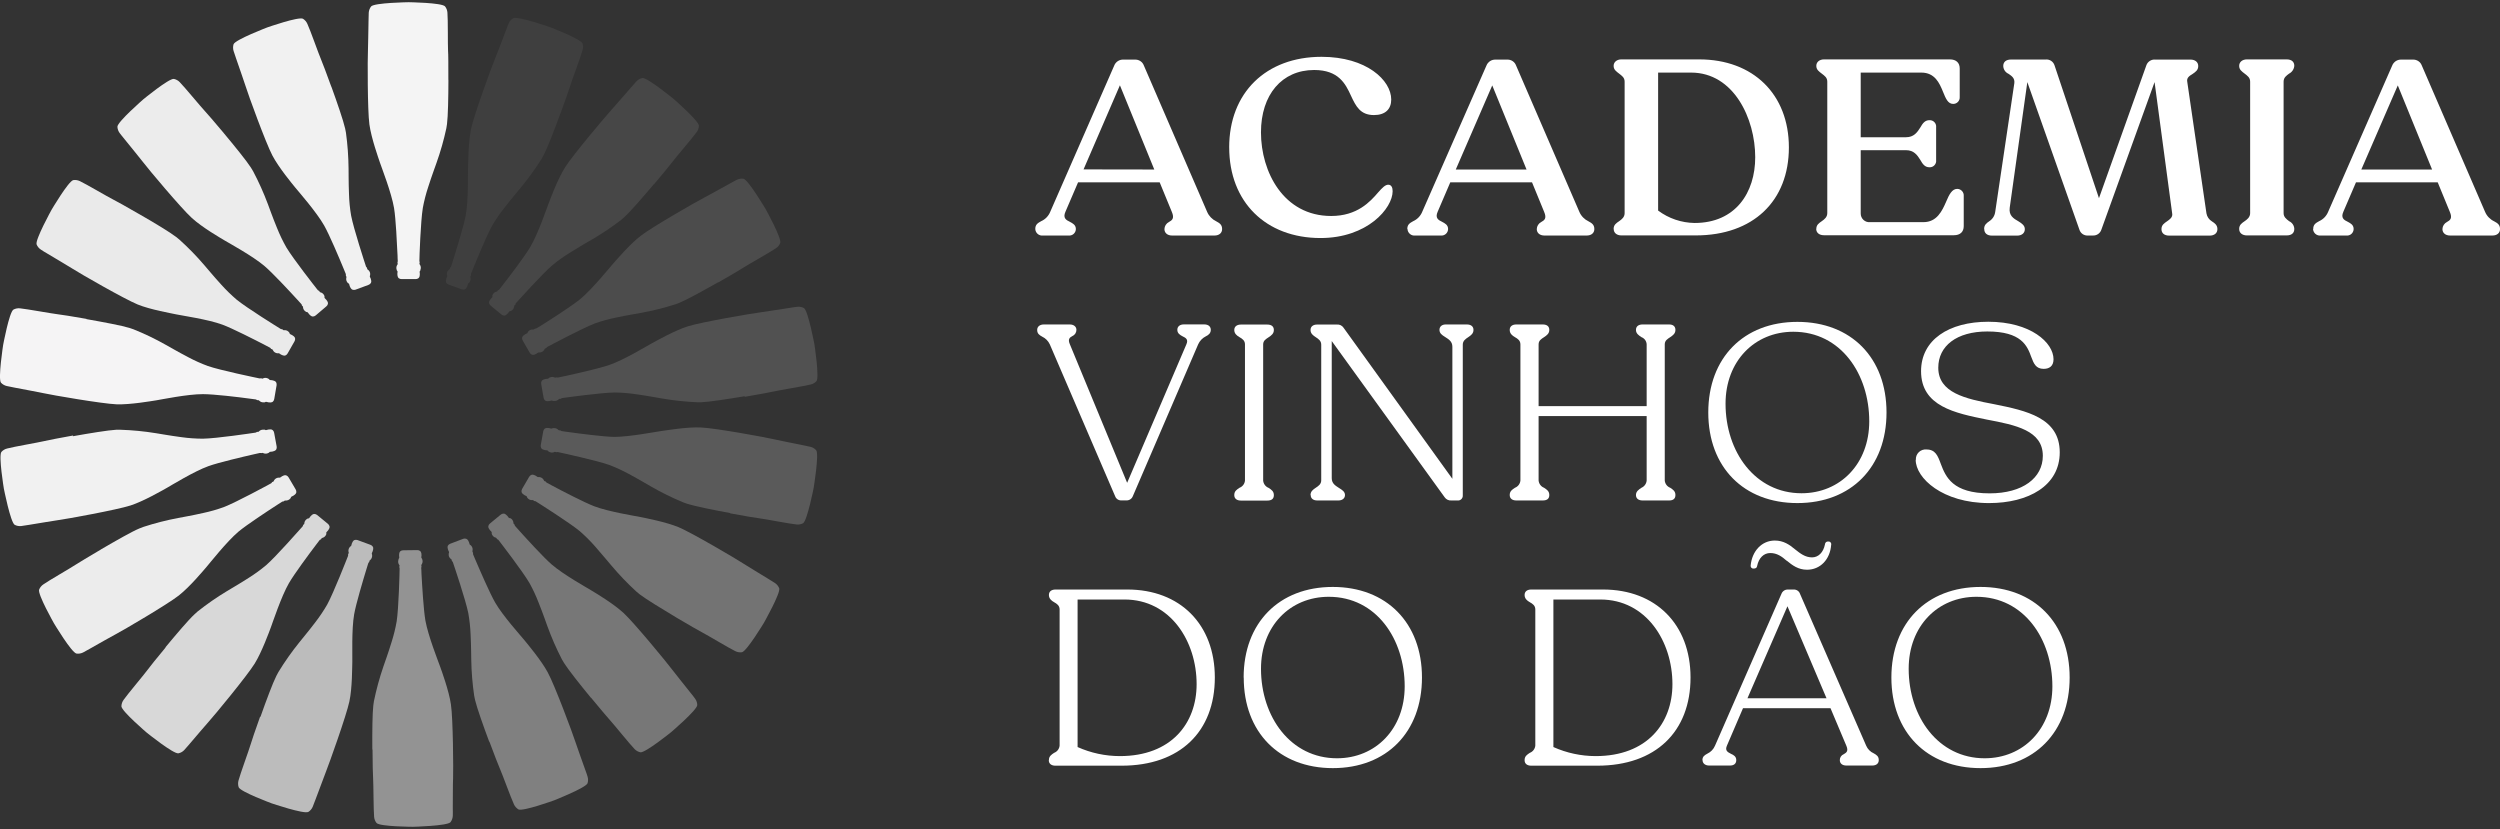 <svg width="193" height="64" viewBox="0 0 193 64" fill="none" xmlns="http://www.w3.org/2000/svg">
<rect x="0" y="0" width="193" height="64" fill="#333333" stroke="none"/>
<g clip-path="url(#clip0_855_33513)">
<path d="M86.083 38.297L81.046 26.587C80.925 26.323 80.715 26.111 80.453 25.988C80.24 25.868 80.07 25.761 80.07 25.468C80.07 25.21 80.283 25.049 80.58 25.049H82.59C82.887 25.049 83.1 25.21 83.1 25.468C83.099 25.571 83.069 25.671 83.012 25.757C82.955 25.842 82.875 25.909 82.78 25.949C82.59 26.049 82.42 26.176 82.59 26.569L87.016 37.273L91.589 26.582C91.757 26.203 91.546 26.083 91.293 25.963C91.102 25.863 90.89 25.736 90.89 25.464C90.89 25.191 91.102 25.044 91.397 25.044H92.963C93.283 25.044 93.473 25.205 93.473 25.464C93.473 25.722 93.303 25.863 93.092 25.963C92.829 26.094 92.619 26.313 92.499 26.582L87.46 38.292C87.424 38.392 87.358 38.479 87.271 38.54C87.183 38.601 87.079 38.633 86.973 38.632H86.55C86.446 38.633 86.345 38.6 86.261 38.539C86.177 38.478 86.115 38.391 86.083 38.292" fill="white"/>
<path d="M95.286 38.218C95.286 37.918 95.476 37.798 95.689 37.657C95.804 37.613 95.905 37.537 95.98 37.438C96.055 37.34 96.101 37.222 96.112 37.099V26.587C96.112 26.288 95.9 26.149 95.689 26.029C95.479 25.909 95.286 25.75 95.286 25.475C95.286 25.201 95.499 25.056 95.796 25.056H97.833C98.152 25.056 98.342 25.196 98.342 25.475C98.342 25.755 98.152 25.895 97.939 26.036C97.727 26.177 97.516 26.294 97.516 26.594V37.106C97.528 37.229 97.574 37.347 97.649 37.445C97.724 37.544 97.824 37.62 97.939 37.664C98.152 37.805 98.342 37.925 98.342 38.224C98.342 38.524 98.152 38.644 97.833 38.644H95.796C95.499 38.644 95.286 38.504 95.286 38.224" fill="white"/>
<path d="M101.173 38.217C101.173 37.938 101.363 37.797 101.576 37.656C101.789 37.516 101.999 37.377 101.999 37.078V26.609C101.999 26.309 101.786 26.169 101.576 26.03C101.365 25.892 101.173 25.749 101.173 25.474C101.173 25.2 101.383 25.055 101.68 25.055H103.21C103.309 25.045 103.408 25.063 103.497 25.105C103.586 25.147 103.662 25.213 103.718 25.295L112.123 36.964V26.768C112.123 26.348 111.827 26.187 111.551 26.008C111.324 25.867 111.127 25.729 111.127 25.468C111.127 25.207 111.318 25.048 111.614 25.048H113.244C113.541 25.048 113.753 25.189 113.753 25.468C113.753 25.747 113.561 25.887 113.351 26.028C113.14 26.169 112.927 26.307 112.927 26.607V38.237C112.932 38.293 112.924 38.349 112.904 38.401C112.884 38.454 112.852 38.501 112.812 38.539C112.771 38.578 112.722 38.606 112.669 38.623C112.616 38.64 112.559 38.644 112.504 38.636H112.04C111.942 38.644 111.843 38.625 111.754 38.583C111.666 38.541 111.589 38.477 111.533 38.396L102.81 26.328V36.916C102.81 37.336 103.106 37.497 103.38 37.677C103.607 37.817 103.833 37.956 103.833 38.217C103.833 38.477 103.62 38.636 103.324 38.636H101.694C101.397 38.636 101.186 38.496 101.186 38.217" fill="white"/>
<path d="M116.55 38.217C116.55 37.917 116.74 37.797 116.953 37.656C117.068 37.612 117.169 37.536 117.244 37.437C117.318 37.339 117.364 37.221 117.376 37.098V26.586C117.376 26.287 117.163 26.148 116.953 26.028C116.742 25.908 116.55 25.749 116.55 25.468C116.55 25.186 116.763 25.048 117.059 25.048H119.097C119.416 25.048 119.606 25.189 119.606 25.468C119.606 25.747 119.416 25.887 119.203 26.028C118.99 26.169 118.78 26.287 118.78 26.586V31.351H127.122V26.586C127.117 26.464 127.076 26.346 127.005 26.246C126.933 26.147 126.834 26.071 126.719 26.028C126.507 25.887 126.296 25.749 126.296 25.468C126.296 25.186 126.507 25.048 126.803 25.048H128.857C129.153 25.048 129.343 25.189 129.343 25.468C129.343 25.747 129.153 25.887 128.943 26.028C128.732 26.169 128.519 26.287 128.519 26.586V37.098C128.531 37.221 128.576 37.339 128.651 37.438C128.726 37.536 128.827 37.612 128.943 37.656C129.153 37.797 129.343 37.917 129.343 38.217C129.343 38.516 129.153 38.636 128.857 38.636H126.803C126.507 38.636 126.296 38.496 126.296 38.217C126.296 37.938 126.507 37.797 126.719 37.656C126.83 37.608 126.926 37.53 126.997 37.432C127.067 37.334 127.111 37.219 127.122 37.098V32.122H118.78V37.098C118.792 37.221 118.838 37.339 118.912 37.437C118.987 37.536 119.088 37.612 119.203 37.656C119.416 37.797 119.606 37.917 119.606 38.217C119.606 38.516 119.416 38.636 119.097 38.636H117.059C116.763 38.636 116.55 38.496 116.55 38.217Z" fill="white"/>
<path d="M131.879 31.844C131.879 27.626 134.609 24.849 138.759 24.849C142.909 24.849 145.639 27.626 145.639 31.844C145.639 36.062 142.909 38.837 138.759 38.837C134.609 38.837 131.879 36.059 131.879 31.844ZM144.306 32.524C144.306 28.894 142.125 25.611 138.442 25.611C135.456 25.611 133.212 27.88 133.212 31.165C133.212 34.882 135.499 38.079 139.076 38.079C142.062 38.079 144.306 35.81 144.306 32.524Z" fill="white"/>
<path d="M147.905 35.498C147.898 35.389 147.914 35.279 147.953 35.177C147.992 35.075 148.053 34.983 148.132 34.907C148.21 34.831 148.304 34.773 148.408 34.737C148.511 34.701 148.621 34.688 148.729 34.7C149.408 34.7 149.599 35.178 149.832 35.818C150.212 36.816 150.737 38.087 153.599 38.087C156.162 38.087 157.706 36.889 157.706 35.19C157.706 33.232 155.612 32.812 153.388 32.392C150.932 31.893 148.306 31.373 148.306 28.655C148.306 26.239 150.445 24.839 153.495 24.839C156.775 24.839 158.532 26.457 158.532 27.736C158.532 28.276 158.195 28.476 157.771 28.476C157.178 28.476 157.008 28.077 156.818 27.568C156.499 26.688 156.055 25.59 153.422 25.59C151.052 25.59 149.635 26.709 149.635 28.387C149.635 30.325 151.729 30.786 153.952 31.205C156.429 31.705 159.012 32.245 159.012 34.922C159.012 37.499 156.599 38.838 153.551 38.838C149.952 38.838 147.892 36.9 147.892 35.501" fill="white"/>
<path d="M79.924 17.675C79.924 17.334 80.114 17.221 80.377 17.076C80.694 16.936 80.945 16.678 81.076 16.356L86.021 5.055C86.076 4.916 86.174 4.798 86.299 4.717C86.424 4.636 86.571 4.595 86.72 4.601H87.626C87.772 4.596 87.917 4.637 88.038 4.718C88.16 4.799 88.254 4.917 88.305 5.055L93.195 16.365C93.334 16.682 93.582 16.937 93.894 17.085C94.148 17.223 94.347 17.343 94.347 17.684C94.347 17.983 94.121 18.183 93.754 18.183H90.487C90.127 18.183 89.894 17.983 89.894 17.684C89.898 17.572 89.932 17.463 89.991 17.368C90.051 17.273 90.135 17.196 90.234 17.144C90.487 17.003 90.686 16.865 90.46 16.345L89.527 14.076H83.227L82.253 16.345C82.041 16.824 82.294 16.985 82.591 17.123C82.817 17.244 83.057 17.364 83.057 17.684C83.056 17.755 83.039 17.826 83.009 17.891C82.979 17.956 82.935 18.014 82.881 18.061C82.827 18.108 82.764 18.143 82.696 18.164C82.627 18.185 82.555 18.191 82.484 18.183H80.517C80.445 18.192 80.372 18.186 80.302 18.165C80.233 18.144 80.168 18.109 80.112 18.062C80.057 18.016 80.011 17.958 79.979 17.893C79.946 17.828 79.928 17.756 79.924 17.684M89.111 13.087L86.457 6.584L83.65 13.078L89.111 13.087Z" fill="white"/>
<path d="M94.893 11.381C94.893 7.163 97.729 4.386 102.026 4.386C105.499 4.386 107.403 6.201 107.403 7.682C107.403 8.422 106.95 8.883 106.07 8.883C105.012 8.883 104.673 8.202 104.292 7.383C103.869 6.464 103.339 5.404 101.456 5.404C98.965 5.404 97.347 7.304 97.347 10.221C97.347 13.257 99.083 16.674 102.767 16.674C104.779 16.674 105.773 15.576 106.389 14.859C106.708 14.498 106.941 14.26 107.172 14.26C107.403 14.26 107.512 14.46 107.512 14.759C107.512 16.077 105.565 18.376 101.945 18.376C97.731 18.376 94.895 15.599 94.895 11.383" fill="white"/>
<path d="M108.644 17.674C108.644 17.334 108.834 17.221 109.096 17.076C109.413 16.935 109.662 16.677 109.794 16.356L114.756 5.055C114.812 4.916 114.909 4.799 115.035 4.717C115.16 4.636 115.307 4.596 115.456 4.601H116.361C116.508 4.596 116.652 4.636 116.774 4.718C116.896 4.799 116.989 4.917 117.04 5.055L121.931 16.365C122.069 16.682 122.318 16.937 122.63 17.085C122.884 17.223 123.083 17.343 123.083 17.684C123.083 17.983 122.857 18.183 122.492 18.183H119.232C118.872 18.183 118.639 17.983 118.639 17.684C118.642 17.572 118.675 17.463 118.735 17.368C118.794 17.273 118.877 17.196 118.976 17.144C119.232 17.003 119.429 16.864 119.203 16.345L118.272 14.076H111.962L110.989 16.345C110.776 16.824 111.032 16.985 111.326 17.123C111.553 17.243 111.793 17.364 111.793 17.684C111.791 17.755 111.775 17.825 111.745 17.89C111.715 17.955 111.671 18.013 111.618 18.06C111.564 18.107 111.501 18.142 111.433 18.163C111.365 18.184 111.293 18.191 111.222 18.183H109.253C109.18 18.192 109.107 18.185 109.038 18.165C108.968 18.144 108.903 18.109 108.848 18.062C108.792 18.015 108.747 17.958 108.714 17.893C108.682 17.827 108.663 17.756 108.659 17.684M117.849 13.087L115.202 6.593L112.386 13.087H117.849Z" fill="white"/>
<path d="M124.572 17.674C124.572 17.354 124.785 17.221 124.998 17.075C125.211 16.93 125.421 16.755 125.421 16.456V6.305C125.421 5.985 125.208 5.851 124.998 5.685C124.787 5.52 124.572 5.386 124.572 5.086C124.572 4.787 124.828 4.585 125.165 4.585H131.178C135.349 4.585 138.102 7.283 138.102 11.38C138.102 15.517 135.349 18.174 130.904 18.174H125.17C124.833 18.174 124.577 17.994 124.577 17.674M128.007 5.604V16.256C128.821 16.865 129.807 17.2 130.823 17.214C133.979 17.214 135.503 14.877 135.503 12.138C135.503 9.161 133.85 5.604 130.549 5.604H128.007Z" fill="white"/>
<path d="M140.219 17.674C140.219 17.354 140.432 17.221 140.642 17.075C140.853 16.93 141.066 16.755 141.066 16.456V6.305C141.066 5.985 140.855 5.851 140.642 5.685C140.43 5.52 140.219 5.386 140.219 5.084C140.219 4.782 140.473 4.585 140.812 4.585H150.527C151.016 4.585 151.29 4.846 151.29 5.286V7.482C151.295 7.552 151.286 7.622 151.263 7.688C151.239 7.754 151.203 7.814 151.155 7.865C151.107 7.915 151.05 7.956 150.985 7.983C150.921 8.01 150.852 8.024 150.783 8.022C150.38 8.022 150.21 7.603 149.999 7.083C149.723 6.402 149.363 5.604 148.326 5.604H143.647V10.595H147.14C147.753 10.595 148.009 10.216 148.24 9.856C148.433 9.518 148.6 9.277 148.96 9.277C149.032 9.275 149.103 9.288 149.169 9.315C149.236 9.343 149.295 9.385 149.343 9.438C149.392 9.491 149.428 9.554 149.45 9.623C149.472 9.691 149.478 9.764 149.469 9.835V12.354C149.479 12.425 149.472 12.498 149.451 12.567C149.429 12.636 149.393 12.699 149.344 12.752C149.296 12.806 149.236 12.848 149.17 12.876C149.104 12.903 149.032 12.917 148.96 12.914C148.6 12.914 148.433 12.674 148.24 12.333C148.014 11.975 147.753 11.594 147.14 11.594H143.647V16.47C143.644 16.565 143.662 16.66 143.699 16.748C143.736 16.835 143.792 16.914 143.862 16.979C143.932 17.043 144.015 17.092 144.106 17.122C144.196 17.151 144.292 17.161 144.387 17.15H148.489C149.526 17.15 149.929 16.29 150.246 15.562C150.472 15.022 150.699 14.582 151.093 14.582C151.164 14.581 151.234 14.596 151.3 14.625C151.365 14.653 151.423 14.696 151.471 14.749C151.519 14.801 151.555 14.864 151.577 14.932C151.599 14.999 151.607 15.071 151.6 15.142V17.461C151.6 17.899 151.326 18.16 150.839 18.16H140.803C140.464 18.16 140.21 17.981 140.21 17.661" fill="white"/>
<path d="M153.175 17.674C153.175 17.374 153.345 17.233 153.578 17.075C153.701 16.995 153.806 16.89 153.884 16.766C153.962 16.641 154.012 16.501 154.031 16.355L155.507 6.415C155.55 6.034 155.316 5.875 155.054 5.696C154.937 5.644 154.837 5.56 154.766 5.454C154.695 5.347 154.655 5.223 154.651 5.095C154.651 4.777 154.877 4.596 155.244 4.596H157.911C158.062 4.577 158.215 4.612 158.343 4.695C158.471 4.778 158.565 4.904 158.611 5.049L162.04 15.3L165.694 5.054C165.742 4.91 165.837 4.786 165.964 4.704C166.092 4.621 166.243 4.585 166.394 4.6H169.111C169.448 4.6 169.704 4.782 169.704 5.099C169.704 5.417 169.491 5.553 169.28 5.701C169.025 5.859 168.791 6 168.857 6.32L170.338 16.471C170.36 16.599 170.409 16.72 170.482 16.827C170.555 16.934 170.65 17.023 170.761 17.09C170.974 17.229 171.184 17.37 171.184 17.689C171.184 18.009 170.931 18.189 170.591 18.189H167.458C167.098 18.189 166.865 18.009 166.865 17.689C166.865 17.37 167.078 17.236 167.288 17.09C167.499 16.945 167.755 16.771 167.691 16.471L166.333 6.338L162.226 17.728C162.182 17.866 162.093 17.985 161.975 18.067C161.856 18.149 161.714 18.189 161.569 18.182H161.187C161.042 18.192 160.899 18.153 160.779 18.07C160.66 17.988 160.572 17.867 160.53 17.728L156.51 6.338L155.151 16.031C155.067 16.65 155.448 16.87 155.83 17.09C156.086 17.249 156.317 17.408 156.317 17.689C156.317 18.009 156.064 18.189 155.726 18.189H153.777C153.417 18.189 153.184 18.009 153.184 17.689" fill="white"/>
<path d="M172.864 17.674C172.864 17.354 173.077 17.221 173.288 17.075C173.498 16.93 173.711 16.755 173.711 16.456V6.305C173.711 5.985 173.5 5.851 173.288 5.685C173.075 5.52 172.864 5.386 172.864 5.084C172.864 4.782 173.12 4.585 173.457 4.585H176.527C176.908 4.585 177.12 4.766 177.12 5.084C177.109 5.21 177.066 5.332 176.996 5.437C176.926 5.542 176.83 5.627 176.717 5.685C176.507 5.844 176.294 5.985 176.294 6.305V16.456C176.294 16.755 176.507 16.91 176.717 17.075C176.834 17.127 176.934 17.211 177.005 17.317C177.076 17.423 177.116 17.547 177.12 17.674C177.12 17.994 176.908 18.174 176.527 18.174H173.457C173.12 18.174 172.864 17.994 172.864 17.674Z" fill="white"/>
<path d="M178.581 17.674C178.581 17.334 178.773 17.221 179.034 17.076C179.35 16.935 179.6 16.677 179.731 16.356L184.68 5.055C184.735 4.916 184.832 4.799 184.957 4.717C185.082 4.636 185.229 4.596 185.377 4.601H186.283C186.429 4.596 186.573 4.637 186.695 4.718C186.817 4.8 186.91 4.918 186.962 5.055L191.852 16.365C191.989 16.682 192.237 16.938 192.549 17.085C192.803 17.223 193.002 17.343 193.002 17.684C193.002 17.983 192.776 18.183 192.409 18.183H189.149C188.789 18.183 188.556 17.983 188.556 17.684C188.56 17.572 188.593 17.463 188.653 17.368C188.713 17.273 188.796 17.196 188.895 17.144C189.149 17.003 189.348 16.864 189.122 16.345L188.191 14.076H181.882L180.908 16.345C180.695 16.824 180.951 16.985 181.248 17.123C181.474 17.243 181.701 17.364 181.701 17.684C181.7 17.755 181.684 17.826 181.653 17.891C181.623 17.956 181.58 18.014 181.526 18.061C181.473 18.108 181.409 18.143 181.341 18.164C181.273 18.185 181.201 18.191 181.13 18.183H179.161C179.088 18.191 179.015 18.185 178.946 18.164C178.876 18.143 178.812 18.108 178.756 18.061C178.701 18.015 178.655 17.957 178.623 17.892C178.59 17.827 178.572 17.756 178.567 17.684M187.757 13.087L185.11 6.593L182.294 13.087H187.757Z" fill="white"/>
<path d="M80.976 58.679C80.976 58.38 81.168 58.26 81.379 58.119C81.494 58.075 81.595 57.999 81.67 57.9C81.744 57.802 81.79 57.684 81.802 57.561V47.049C81.802 46.75 81.592 46.609 81.379 46.491C81.166 46.373 80.976 46.21 80.976 45.931C80.976 45.651 81.189 45.511 81.485 45.511H87.032C91.107 45.511 93.785 48.209 93.785 52.304C93.785 56.481 91.096 59.111 86.588 59.111H81.476C81.18 59.111 80.967 58.97 80.967 58.691M83.19 46.282V57.672C84.216 58.131 85.326 58.369 86.45 58.371C90.432 58.371 92.379 55.832 92.379 52.817C92.379 49.518 90.367 46.282 86.81 46.282H83.19Z" fill="white"/>
<path d="M96.009 52.304C96.009 48.089 98.739 45.312 102.889 45.312C107.039 45.312 109.776 48.089 109.776 52.304C109.776 56.52 107.045 59.299 102.896 59.299C98.746 59.299 96.016 56.522 96.016 52.304M108.442 52.985C108.442 49.355 106.262 46.072 102.579 46.072C99.593 46.072 97.349 48.34 97.349 51.626C97.349 55.342 99.636 58.539 103.215 58.539C106.199 58.539 108.442 56.27 108.442 52.985Z" fill="white"/>
<path d="M117.699 58.679C117.699 58.38 117.889 58.26 118.102 58.119C118.218 58.075 118.318 57.999 118.393 57.9C118.468 57.802 118.514 57.684 118.526 57.561V47.049C118.526 46.75 118.315 46.609 118.102 46.491C117.889 46.373 117.699 46.21 117.699 45.931C117.699 45.651 117.912 45.511 118.209 45.511H123.755C127.83 45.511 130.509 48.209 130.509 52.304C130.509 56.481 127.819 59.111 123.309 59.111H118.209C117.912 59.111 117.699 58.97 117.699 58.691M119.922 46.282V57.672C120.948 58.131 122.059 58.369 123.182 58.371C127.162 58.371 129.112 55.832 129.112 52.817C129.112 49.518 127.099 46.282 123.542 46.282H119.922Z" fill="white"/>
<path d="M131.428 58.681C131.428 58.401 131.598 58.299 131.81 58.181C132.077 58.056 132.288 57.835 132.401 57.562L137.524 45.852C137.561 45.752 137.627 45.665 137.714 45.604C137.801 45.543 137.905 45.511 138.011 45.512H138.478C138.585 45.508 138.69 45.538 138.778 45.6C138.866 45.661 138.931 45.75 138.964 45.852L144.067 57.562C144.181 57.831 144.393 58.045 144.66 58.161C144.871 58.281 145.041 58.388 145.041 58.681C145.041 58.939 144.851 59.1 144.534 59.1H142.544C142.224 59.1 142.034 58.939 142.034 58.681C142.032 58.584 142.059 58.488 142.112 58.407C142.165 58.326 142.241 58.263 142.331 58.227C142.544 58.106 142.711 57.989 142.544 57.587L141.314 54.671H134.561L133.32 57.562C133.153 57.941 133.363 58.061 133.64 58.2C133.83 58.281 134.04 58.401 134.04 58.681C134.04 58.96 133.85 59.1 133.554 59.1H131.946C131.65 59.1 131.437 58.939 131.437 58.681M141.006 53.904L137.991 46.803L134.905 53.904H141.006ZM137.937 43.295C137.556 42.955 137.174 42.694 136.666 42.694C136.159 42.694 135.777 43.075 135.65 43.694C135.63 43.833 135.544 43.894 135.376 43.894C135.345 43.897 135.315 43.894 135.286 43.883C135.257 43.873 135.231 43.856 135.209 43.835C135.187 43.813 135.171 43.787 135.16 43.758C135.15 43.729 135.146 43.698 135.15 43.667C135.254 42.533 136.017 41.73 137.013 41.73C137.692 41.73 138.145 42.049 138.579 42.41C138.98 42.73 139.363 43.03 139.89 43.03C140.377 43.03 140.76 42.651 140.886 42.031C140.886 41.999 140.893 41.967 140.906 41.938C140.919 41.908 140.938 41.882 140.962 41.86C140.986 41.839 141.014 41.823 141.045 41.813C141.076 41.803 141.108 41.8 141.14 41.804C141.174 41.8 141.208 41.805 141.239 41.817C141.271 41.829 141.299 41.849 141.321 41.874C141.343 41.9 141.359 41.93 141.367 41.963C141.375 41.996 141.375 42.03 141.366 42.063C141.283 43.197 140.52 43.983 139.503 43.983C138.824 43.983 138.371 43.642 137.937 43.284" fill="white"/>
<path d="M146.015 52.304C146.015 48.089 148.747 45.312 152.897 45.312C157.047 45.312 159.777 48.089 159.777 52.304C159.777 56.52 157.047 59.299 152.897 59.299C148.747 59.299 146.015 56.522 146.015 52.304ZM158.444 52.985C158.444 49.355 156.263 46.072 152.578 46.072C149.594 46.072 147.35 48.34 147.35 51.626C147.35 55.342 149.637 58.539 153.214 58.539C156.2 58.539 158.444 56.27 158.444 52.985Z" fill="white"/>
<path d="M37.783 57.254C38.152 58.247 38.494 59.128 38.605 59.375C38.788 59.786 39.454 61.623 39.678 62.098C39.751 62.259 39.871 62.394 40.022 62.486C40.362 62.66 42.766 61.791 42.766 61.791C42.766 61.791 45.218 60.825 45.358 60.469C45.411 60.3 45.411 60.118 45.358 59.949C45.322 59.82 45.247 59.606 45.154 59.355C44.894 58.606 44.5 57.539 44.403 57.224C44.219 56.641 42.818 52.877 42.286 51.908C41.786 50.976 40.717 49.712 40.475 49.412C40.233 49.113 38.82 47.547 38.227 46.517C37.808 45.789 37.045 44.021 36.694 43.202C36.606 42.996 36.545 42.848 36.52 42.789C36.514 42.772 36.514 42.753 36.52 42.735V42.719C36.522 42.704 36.521 42.688 36.517 42.673C36.512 42.658 36.505 42.645 36.495 42.633C36.486 42.622 36.48 42.61 36.477 42.597C36.473 42.585 36.472 42.571 36.474 42.558V42.531C36.489 42.475 36.492 42.417 36.484 42.36C36.476 42.303 36.456 42.249 36.427 42.199C36.413 42.173 36.395 42.149 36.375 42.127C36.371 42.12 36.365 42.114 36.359 42.109C36.34 42.091 36.318 42.076 36.293 42.066C36.283 42.06 36.275 42.052 36.268 42.043C36.261 42.032 36.255 42.02 36.252 42.007C36.231 41.905 36.191 41.809 36.137 41.721C36.117 41.689 36.092 41.66 36.065 41.635C36.043 41.617 36.019 41.603 35.992 41.594C35.919 41.569 35.839 41.569 35.766 41.594L34.761 41.975C34.686 42.002 34.623 42.053 34.58 42.12C34.55 42.177 34.542 42.243 34.557 42.306C34.574 42.409 34.609 42.508 34.659 42.599C34.669 42.623 34.669 42.651 34.659 42.676C34.65 42.694 34.644 42.713 34.641 42.733C34.641 42.738 34.641 42.743 34.641 42.748V42.778C34.638 42.809 34.638 42.84 34.641 42.871C34.649 42.933 34.672 42.992 34.706 43.044C34.741 43.097 34.786 43.141 34.84 43.173C34.851 43.183 34.861 43.196 34.866 43.211C34.872 43.225 34.875 43.241 34.874 43.257C34.874 43.272 34.877 43.287 34.884 43.301C34.891 43.315 34.9 43.327 34.912 43.336L34.928 43.35C34.942 43.363 34.953 43.379 34.96 43.397C35.062 43.695 35.94 46.292 36.151 47.323C36.248 47.869 36.307 48.422 36.33 48.977C36.377 49.884 36.373 50.735 36.382 50.96C36.398 51.883 36.473 52.803 36.608 53.716C36.628 53.83 36.651 53.943 36.676 54.043C36.814 54.631 37.307 56.028 37.767 57.26" fill="#808080"/>
<path d="M28.759 57.861C28.759 58.92 28.788 59.864 28.806 60.13C28.835 60.583 28.833 62.535 28.881 63.054C28.894 63.231 28.961 63.399 29.071 63.537C29.331 63.819 31.885 63.828 31.885 63.828C31.885 63.828 34.52 63.764 34.776 63.476C34.883 63.336 34.945 63.167 34.955 62.991C34.955 62.857 34.968 62.632 34.955 62.36C34.966 61.57 34.955 60.431 34.978 60.091C35.005 59.478 34.978 55.46 34.81 54.371C34.658 53.323 34.088 51.769 33.963 51.421C33.839 51.074 33.058 49.1 32.845 47.929C32.698 47.104 32.587 45.186 32.539 44.299C32.539 44.072 32.521 43.916 32.517 43.846C32.516 43.827 32.521 43.808 32.53 43.791V43.773C32.537 43.759 32.54 43.744 32.54 43.729C32.54 43.713 32.537 43.698 32.53 43.684C32.525 43.672 32.523 43.659 32.523 43.646C32.523 43.633 32.525 43.62 32.53 43.607L32.546 43.582C32.579 43.535 32.602 43.481 32.614 43.425C32.626 43.368 32.627 43.31 32.616 43.253C32.611 43.225 32.602 43.197 32.591 43.169C32.593 43.162 32.593 43.154 32.591 43.147C32.58 43.123 32.564 43.102 32.544 43.085C32.537 43.076 32.532 43.065 32.528 43.054C32.526 43.041 32.526 43.028 32.528 43.015C32.546 42.913 32.546 42.809 32.528 42.706C32.519 42.669 32.506 42.633 32.487 42.6C32.474 42.575 32.456 42.553 32.433 42.536C32.368 42.488 32.288 42.464 32.206 42.468L31.133 42.482C31.052 42.479 30.972 42.504 30.907 42.554C30.86 42.598 30.829 42.656 30.821 42.72C30.803 42.823 30.803 42.928 30.821 43.031C30.825 43.058 30.819 43.086 30.803 43.108C30.788 43.121 30.776 43.136 30.767 43.154V43.167V43.194C30.755 43.224 30.748 43.256 30.744 43.287C30.733 43.348 30.736 43.41 30.751 43.469C30.767 43.528 30.795 43.583 30.835 43.63C30.841 43.644 30.845 43.659 30.845 43.674C30.845 43.69 30.841 43.705 30.835 43.718C30.828 43.733 30.825 43.748 30.825 43.764C30.825 43.779 30.828 43.795 30.835 43.809V43.825C30.845 43.842 30.851 43.862 30.85 43.882C30.85 44.195 30.78 46.938 30.624 47.966C30.528 48.513 30.395 49.052 30.226 49.581C29.963 50.444 29.666 51.249 29.596 51.462C29.297 52.335 29.053 53.226 28.867 54.13C28.849 54.244 28.831 54.357 28.82 54.459C28.747 55.061 28.734 56.542 28.743 57.863" fill="#939393"/>
<path d="M20.079 55.332C19.721 56.33 19.418 57.224 19.343 57.485C19.218 57.916 18.544 59.754 18.412 60.258C18.365 60.428 18.37 60.609 18.426 60.777C18.573 61.131 20.971 62.018 20.971 62.018C20.971 62.018 23.461 62.865 23.803 62.681C23.953 62.587 24.071 62.45 24.14 62.286C24.194 62.164 24.274 61.953 24.366 61.699C24.647 60.961 25.046 59.883 25.161 59.584C25.387 59.019 26.746 55.232 26.972 54.154C27.199 53.117 27.183 51.461 27.199 51.087C27.215 50.712 27.133 48.591 27.341 47.422C27.488 46.594 28.038 44.757 28.301 43.899L28.433 43.472C28.438 43.453 28.449 43.437 28.464 43.425L28.48 43.411C28.491 43.401 28.501 43.388 28.507 43.374C28.513 43.36 28.516 43.345 28.516 43.329C28.517 43.303 28.529 43.278 28.548 43.259L28.571 43.241C28.615 43.205 28.651 43.16 28.678 43.109C28.705 43.059 28.721 43.003 28.727 42.946C28.73 42.917 28.73 42.887 28.727 42.858V42.833C28.723 42.806 28.716 42.781 28.704 42.758C28.702 42.746 28.702 42.735 28.704 42.724C28.705 42.71 28.709 42.697 28.715 42.685C28.763 42.593 28.796 42.495 28.811 42.392C28.815 42.355 28.815 42.317 28.811 42.279C28.807 42.251 28.797 42.225 28.781 42.202C28.737 42.135 28.671 42.085 28.596 42.059L27.595 41.691C27.521 41.667 27.442 41.667 27.368 41.691C27.319 41.707 27.285 41.734 27.23 41.816C27.178 41.906 27.141 42.004 27.122 42.106C27.119 42.12 27.114 42.133 27.106 42.144C27.098 42.156 27.088 42.165 27.076 42.172C27.059 42.18 27.043 42.19 27.029 42.202L27.011 42.222C26.989 42.246 26.971 42.273 26.956 42.302C26.925 42.355 26.906 42.414 26.9 42.475C26.894 42.536 26.902 42.598 26.922 42.656C26.925 42.671 26.924 42.687 26.92 42.702C26.916 42.717 26.908 42.73 26.898 42.742C26.887 42.754 26.88 42.767 26.876 42.782C26.871 42.797 26.87 42.813 26.873 42.828V42.848C26.877 42.867 26.877 42.886 26.873 42.905C26.757 43.198 25.759 45.753 25.258 46.676C24.98 47.156 24.67 47.617 24.33 48.056C23.787 48.775 23.235 49.417 23.096 49.605C22.515 50.326 21.981 51.084 21.498 51.874C21.439 51.974 21.387 52.072 21.34 52.167C21.066 52.705 20.547 54.093 20.106 55.343" fill="#BCBCBC"/>
<path d="M12.789 49.98C12.11 50.794 11.521 51.529 11.363 51.75C11.096 52.113 9.837 53.606 9.538 54.034C9.435 54.178 9.378 54.35 9.373 54.527C9.391 54.91 11.338 56.569 11.338 56.569C11.338 56.569 13.394 58.223 13.774 58.157C13.948 58.12 14.106 58.031 14.227 57.901C14.32 57.805 14.467 57.635 14.639 57.429C15.157 56.83 15.886 55.958 16.11 55.716C16.525 55.262 19.081 52.169 19.66 51.232C20.22 50.325 20.781 48.775 20.912 48.428C21.044 48.081 21.707 46.062 22.302 45.025C22.723 44.298 23.869 42.756 24.41 42.043C24.546 41.866 24.637 41.739 24.68 41.689C24.692 41.673 24.708 41.662 24.727 41.655H24.745C24.76 41.65 24.773 41.641 24.783 41.629C24.794 41.618 24.802 41.604 24.806 41.589C24.811 41.577 24.819 41.566 24.828 41.557C24.837 41.547 24.848 41.54 24.861 41.535L24.888 41.524C24.944 41.51 24.996 41.484 25.041 41.449C25.087 41.414 25.125 41.37 25.153 41.319C25.168 41.293 25.181 41.266 25.191 41.238V41.215C25.195 41.19 25.195 41.163 25.191 41.138C25.189 41.127 25.189 41.115 25.191 41.104C25.197 41.092 25.204 41.081 25.214 41.072C25.291 41.003 25.356 40.921 25.404 40.829C25.422 40.796 25.435 40.76 25.442 40.723C25.449 40.695 25.449 40.666 25.442 40.639C25.423 40.561 25.378 40.491 25.316 40.441L24.487 39.761C24.424 39.707 24.343 39.678 24.261 39.677C24.197 39.678 24.135 39.703 24.089 39.747C24.008 39.81 23.94 39.887 23.887 39.974C23.872 39.998 23.849 40.015 23.821 40.022C23.802 40.023 23.783 40.026 23.765 40.033H23.749C23.74 40.035 23.731 40.04 23.724 40.047C23.696 40.061 23.67 40.079 23.647 40.101C23.6 40.14 23.561 40.19 23.535 40.245C23.508 40.301 23.494 40.361 23.493 40.423C23.49 40.438 23.484 40.453 23.474 40.465C23.465 40.477 23.453 40.487 23.439 40.494C23.425 40.501 23.413 40.512 23.404 40.525C23.395 40.538 23.389 40.553 23.387 40.568V40.587C23.383 40.606 23.374 40.624 23.362 40.639C23.154 40.866 21.342 42.933 20.555 43.625C20.129 43.982 19.68 44.309 19.21 44.605C18.456 45.093 17.711 45.512 17.521 45.635C16.734 46.109 15.977 46.634 15.257 47.205C15.169 47.28 15.085 47.352 15.008 47.432C14.555 47.845 13.604 48.97 12.764 49.982" fill="#D8D8D8"/>
<path d="M7.779 42.428C6.874 42.962 6.056 43.449 5.832 43.599C5.459 43.849 3.763 44.818 3.342 45.119C3.195 45.218 3.082 45.36 3.018 45.525C2.903 45.891 4.164 48.116 4.164 48.116C4.164 48.116 5.522 50.385 5.905 50.456C6.08 50.479 6.258 50.449 6.416 50.37C6.536 50.31 6.733 50.202 6.967 50.065C7.646 49.682 8.642 49.112 8.934 48.963C9.477 48.681 12.939 46.653 13.804 45.972C14.668 45.292 15.696 44.051 15.941 43.769C16.185 43.488 17.496 41.82 18.406 41.047C19.051 40.509 20.654 39.458 21.406 38.971L21.782 38.73C21.798 38.721 21.817 38.715 21.836 38.714H21.856C21.872 38.714 21.887 38.711 21.901 38.704C21.916 38.697 21.928 38.688 21.938 38.675C21.947 38.665 21.958 38.657 21.971 38.651C21.983 38.645 21.997 38.642 22.01 38.642H22.038C22.11 38.647 22.182 38.634 22.249 38.605C22.316 38.577 22.374 38.532 22.42 38.476L22.434 38.458C22.447 38.436 22.457 38.412 22.463 38.387C22.468 38.377 22.474 38.367 22.481 38.358C22.491 38.349 22.502 38.341 22.513 38.335C22.61 38.298 22.698 38.243 22.776 38.174C22.804 38.149 22.828 38.12 22.848 38.088C22.864 38.064 22.874 38.037 22.877 38.008C22.885 37.929 22.866 37.85 22.825 37.782L22.28 36.856C22.24 36.786 22.179 36.732 22.105 36.702C22.046 36.679 21.98 36.679 21.92 36.702C21.822 36.736 21.73 36.787 21.65 36.854C21.64 36.862 21.628 36.868 21.615 36.872C21.602 36.875 21.589 36.876 21.576 36.874C21.556 36.871 21.536 36.871 21.517 36.874H21.501H21.471C21.441 36.88 21.41 36.888 21.381 36.899C21.323 36.92 21.27 36.953 21.226 36.997C21.182 37.04 21.149 37.093 21.127 37.151C21.119 37.164 21.108 37.175 21.096 37.183C21.082 37.191 21.068 37.197 21.053 37.198C21.038 37.201 21.023 37.206 21.011 37.215C20.998 37.224 20.988 37.235 20.98 37.248V37.267C20.972 37.284 20.957 37.299 20.939 37.307C20.666 37.457 18.259 38.766 17.281 39.147C16.764 39.334 16.234 39.486 15.696 39.601C14.818 39.801 13.976 39.944 13.756 39.989C12.846 40.16 11.949 40.39 11.069 40.677C10.96 40.715 10.856 40.756 10.759 40.797C10.204 41.024 8.916 41.759 7.782 42.422" fill="#ECECEC"/>
<path d="M5.653 33.62C4.612 33.806 3.686 33.987 3.423 34.051C2.986 34.157 1.062 34.486 0.559 34.623C0.384 34.663 0.225 34.757 0.106 34.893C-0.12 35.197 0.297 37.72 0.297 37.72C0.297 37.72 0.806 40.313 1.132 40.515C1.288 40.598 1.466 40.631 1.641 40.61C1.775 40.597 1.997 40.56 2.262 40.515C3.043 40.392 4.161 40.195 4.487 40.154C5.094 40.077 9.04 39.36 10.084 39.02C11.089 38.693 12.522 37.865 12.848 37.683C13.174 37.502 14.974 36.388 16.092 35.986C16.88 35.703 18.745 35.267 19.619 35.067L20.054 34.97C20.073 34.965 20.092 34.965 20.11 34.97H20.131C20.145 34.976 20.16 34.98 20.175 34.98C20.19 34.98 20.205 34.976 20.219 34.97C20.244 34.96 20.271 34.96 20.296 34.97L20.323 34.981C20.376 35.005 20.432 35.019 20.489 35.021C20.547 35.024 20.604 35.015 20.658 34.995C20.686 34.985 20.713 34.972 20.738 34.956H20.758C20.779 34.94 20.796 34.921 20.81 34.899L20.837 34.879C20.85 34.876 20.863 34.876 20.876 34.879C20.979 34.875 21.081 34.854 21.177 34.816C21.212 34.801 21.244 34.782 21.274 34.759C21.297 34.742 21.315 34.72 21.328 34.695C21.363 34.625 21.373 34.545 21.358 34.468L21.163 33.409C21.151 33.33 21.112 33.258 21.052 33.205C21.002 33.165 20.94 33.144 20.876 33.148C20.772 33.146 20.668 33.163 20.57 33.198C20.545 33.208 20.518 33.208 20.493 33.198C20.477 33.186 20.459 33.177 20.441 33.17H20.425H20.398C20.366 33.167 20.334 33.167 20.303 33.17C20.241 33.17 20.181 33.183 20.125 33.208C20.069 33.234 20.019 33.271 19.979 33.318C19.967 33.328 19.953 33.335 19.938 33.339C19.922 33.342 19.906 33.342 19.891 33.338C19.876 33.335 19.86 33.336 19.845 33.34C19.83 33.344 19.817 33.351 19.805 33.361L19.789 33.375C19.774 33.387 19.756 33.395 19.737 33.397C19.427 33.443 16.719 33.851 15.662 33.867C15.107 33.865 14.554 33.826 14.005 33.749C13.113 33.633 12.273 33.477 12.051 33.445C11.142 33.296 10.223 33.207 9.303 33.177C9.188 33.177 9.077 33.177 8.97 33.177C8.368 33.209 6.907 33.447 5.617 33.679" fill="#F1F1F1"/>
<path d="M6.669 24.617C5.628 24.433 4.697 24.286 4.428 24.257C3.975 24.204 2.062 23.853 1.542 23.803C1.366 23.784 1.19 23.819 1.034 23.903C0.711 24.109 0.244 26.625 0.244 26.625C0.244 26.625 -0.163 29.237 0.072 29.539C0.193 29.671 0.351 29.762 0.525 29.802C0.654 29.836 0.876 29.879 1.141 29.927C1.915 30.079 3.033 30.278 3.355 30.353C3.95 30.489 7.901 31.172 9.001 31.213C10.056 31.249 11.684 30.963 12.053 30.907C12.422 30.85 14.493 30.421 15.675 30.428C16.513 30.428 18.415 30.655 19.298 30.777L19.75 30.836C19.77 30.838 19.788 30.846 19.802 30.859L19.818 30.873C19.83 30.882 19.844 30.889 19.859 30.892C19.874 30.896 19.889 30.896 19.904 30.893H19.918C19.931 30.891 19.945 30.892 19.957 30.896C19.97 30.899 19.982 30.905 19.993 30.913L20.015 30.934C20.055 30.975 20.103 31.007 20.156 31.029C20.209 31.051 20.266 31.062 20.323 31.061C20.353 31.065 20.384 31.065 20.414 31.061H20.436C20.462 31.054 20.486 31.041 20.506 31.025H20.538C20.551 31.022 20.564 31.022 20.577 31.025C20.675 31.058 20.779 31.073 20.882 31.07C20.92 31.068 20.957 31.061 20.993 31.05C21.02 31.042 21.045 31.028 21.066 31.009C21.124 30.953 21.162 30.88 21.172 30.8L21.353 29.741C21.365 29.663 21.353 29.584 21.319 29.514C21.286 29.459 21.233 29.419 21.172 29.4C21.075 29.362 20.973 29.342 20.869 29.341C20.855 29.341 20.841 29.338 20.829 29.332C20.817 29.326 20.805 29.317 20.796 29.307C20.785 29.292 20.772 29.277 20.758 29.264L20.744 29.253L20.722 29.239C20.694 29.223 20.665 29.21 20.636 29.198C20.578 29.177 20.516 29.168 20.455 29.172C20.393 29.177 20.334 29.195 20.28 29.226C20.265 29.231 20.25 29.232 20.234 29.23C20.219 29.227 20.204 29.221 20.192 29.212C20.178 29.205 20.163 29.202 20.148 29.202C20.132 29.202 20.117 29.205 20.104 29.212H20.083C20.065 29.218 20.045 29.218 20.026 29.212C19.719 29.148 17.038 28.595 16.047 28.257C15.527 28.064 15.021 27.837 14.532 27.576C13.733 27.161 12.995 26.725 12.798 26.621C11.995 26.166 11.163 25.766 10.307 25.423C10.201 25.382 10.095 25.346 9.993 25.316C9.418 25.137 7.955 24.862 6.672 24.636" fill="#F5F4F5"/>
<path d="M10.708 16.509C9.803 15.979 8.967 15.52 8.725 15.398C8.324 15.198 6.642 14.206 6.169 13.984C6.01 13.907 5.831 13.879 5.655 13.905C5.282 13.989 3.982 16.192 3.982 16.192C3.982 16.192 2.705 18.502 2.825 18.867C2.89 19.032 3.005 19.172 3.154 19.268C3.262 19.346 3.455 19.461 3.688 19.597C4.367 20.006 5.345 20.58 5.624 20.759C6.135 21.093 9.613 23.091 10.631 23.507C11.609 23.906 13.237 24.187 13.602 24.269C13.966 24.351 16.062 24.652 17.176 25.065C17.962 25.358 19.667 26.229 20.464 26.642L20.858 26.849C20.875 26.858 20.89 26.872 20.901 26.89V26.905C20.908 26.919 20.919 26.93 20.932 26.939C20.945 26.948 20.96 26.953 20.975 26.955H20.987C21 26.958 21.012 26.963 21.023 26.971C21.034 26.978 21.043 26.987 21.05 26.998L21.064 27.023C21.087 27.076 21.122 27.124 21.165 27.163C21.207 27.202 21.258 27.232 21.313 27.25C21.34 27.262 21.369 27.27 21.399 27.273H21.421C21.447 27.278 21.473 27.278 21.498 27.273C21.509 27.271 21.521 27.271 21.532 27.273C21.545 27.276 21.558 27.281 21.568 27.289C21.649 27.355 21.741 27.405 21.84 27.436C21.876 27.448 21.913 27.455 21.951 27.457C21.979 27.458 22.007 27.454 22.032 27.443C22.106 27.411 22.167 27.355 22.205 27.284L22.737 26.35C22.777 26.281 22.793 26.201 22.782 26.123C22.771 26.059 22.736 26.003 22.684 25.964C22.606 25.896 22.516 25.843 22.42 25.805C22.395 25.794 22.375 25.773 22.363 25.748C22.358 25.729 22.35 25.711 22.34 25.694V25.68C22.336 25.672 22.329 25.664 22.322 25.658C22.303 25.632 22.28 25.609 22.254 25.59C22.208 25.549 22.153 25.52 22.094 25.504C22.035 25.487 21.973 25.484 21.913 25.494C21.897 25.494 21.882 25.489 21.868 25.482C21.854 25.474 21.842 25.464 21.833 25.451C21.823 25.439 21.811 25.43 21.797 25.423C21.783 25.417 21.767 25.413 21.752 25.413H21.731C21.712 25.413 21.694 25.409 21.677 25.399C21.41 25.233 19.08 23.793 18.265 23.13C17.844 22.769 17.446 22.381 17.075 21.968C16.468 21.304 15.924 20.641 15.775 20.473C15.176 19.772 14.532 19.111 13.846 18.495C13.758 18.42 13.672 18.349 13.588 18.286C13.106 17.918 11.838 17.151 10.701 16.503" fill="#EAEAEA"/>
<path d="M17.276 10.274C16.596 9.461 15.979 8.747 15.793 8.549C15.485 8.223 14.244 6.714 13.875 6.342C13.753 6.214 13.595 6.127 13.422 6.092C13.044 6.04 11.068 7.664 11.068 7.664C11.068 7.664 9.078 9.396 9.064 9.779C9.071 9.956 9.131 10.127 9.236 10.269C9.313 10.378 9.463 10.555 9.628 10.761C10.122 11.379 10.848 12.254 11.045 12.518C11.412 13.008 13.989 16.082 14.81 16.828C15.632 17.575 17.022 18.371 17.341 18.564C17.661 18.757 19.521 19.771 20.425 20.543C21.061 21.087 22.367 22.492 22.972 23.154L23.273 23.483C23.287 23.497 23.295 23.516 23.298 23.535V23.556C23.301 23.571 23.307 23.585 23.316 23.598C23.325 23.61 23.336 23.621 23.35 23.628C23.361 23.635 23.371 23.644 23.378 23.655C23.386 23.666 23.391 23.679 23.393 23.692V23.719C23.397 23.777 23.413 23.832 23.44 23.884C23.466 23.935 23.503 23.98 23.547 24.016C23.569 24.037 23.594 24.055 23.622 24.069L23.642 24.08C23.666 24.09 23.691 24.095 23.717 24.096L23.748 24.11C23.759 24.118 23.768 24.128 23.776 24.139C23.83 24.226 23.899 24.302 23.979 24.366C24.009 24.389 24.042 24.408 24.077 24.423C24.103 24.434 24.132 24.438 24.16 24.436C24.24 24.432 24.316 24.401 24.375 24.348L25.195 23.651C25.257 23.601 25.3 23.531 25.317 23.454C25.326 23.391 25.312 23.326 25.279 23.272C25.228 23.182 25.162 23.101 25.084 23.032C25.074 23.023 25.065 23.012 25.059 22.999C25.054 22.986 25.05 22.973 25.05 22.959C25.053 22.94 25.053 22.92 25.05 22.9C25.05 22.9 25.05 22.9 25.05 22.884C25.051 22.875 25.051 22.866 25.05 22.857C25.039 22.827 25.026 22.798 25.009 22.771C24.979 22.717 24.938 22.671 24.889 22.636C24.839 22.6 24.782 22.576 24.722 22.564C24.707 22.558 24.695 22.549 24.685 22.537C24.674 22.525 24.667 22.511 24.663 22.496C24.657 22.482 24.649 22.469 24.638 22.458C24.627 22.447 24.614 22.438 24.599 22.433H24.581C24.563 22.426 24.547 22.414 24.534 22.399C24.339 22.154 22.646 19.998 22.105 19.097C21.831 18.614 21.591 18.113 21.385 17.598C21.041 16.765 20.758 15.955 20.676 15.746C20.352 14.883 19.974 14.041 19.544 13.226C19.485 13.123 19.429 13.028 19.372 12.94C19.046 12.429 18.113 11.279 17.271 10.271" fill="#ECECEC"/>
<path d="M25.576 6.691C25.216 5.695 24.883 4.813 24.774 4.563C24.595 4.15 23.948 2.305 23.728 1.84C23.657 1.678 23.539 1.541 23.389 1.448C23.049 1.269 20.638 2.115 20.638 2.115C20.638 2.115 18.175 3.056 18.032 3.413C17.98 3.582 17.98 3.763 18.032 3.932C18.069 4.062 18.141 4.275 18.232 4.529C18.485 5.278 18.868 6.344 18.965 6.666C19.142 7.252 20.514 11.027 21.027 12.003C21.519 12.94 22.576 14.213 22.809 14.498C23.042 14.784 24.444 16.38 25.028 17.414C25.44 18.145 26.185 19.91 26.529 20.745C26.615 20.951 26.674 21.099 26.699 21.158C26.704 21.176 26.704 21.196 26.699 21.215V21.233C26.695 21.248 26.696 21.264 26.7 21.279C26.703 21.294 26.711 21.307 26.721 21.319C26.73 21.329 26.735 21.341 26.739 21.354C26.742 21.367 26.743 21.381 26.742 21.394V21.421C26.726 21.477 26.722 21.535 26.729 21.592C26.736 21.649 26.755 21.705 26.785 21.755C26.799 21.78 26.817 21.805 26.837 21.827C26.841 21.834 26.846 21.84 26.852 21.845C26.871 21.864 26.894 21.878 26.918 21.888C26.928 21.895 26.936 21.902 26.943 21.911C26.95 21.922 26.955 21.935 26.959 21.947C26.979 22.049 27.016 22.147 27.07 22.235C27.091 22.267 27.115 22.296 27.142 22.322C27.163 22.341 27.188 22.356 27.215 22.365C27.288 22.388 27.367 22.388 27.441 22.365L28.449 21.993C28.524 21.965 28.588 21.914 28.632 21.848C28.663 21.792 28.672 21.726 28.657 21.664C28.642 21.561 28.608 21.462 28.557 21.371C28.552 21.359 28.549 21.345 28.549 21.331C28.549 21.318 28.552 21.304 28.557 21.292C28.565 21.274 28.571 21.256 28.575 21.237C28.575 21.237 28.575 21.237 28.575 21.221C28.576 21.212 28.576 21.203 28.575 21.194C28.578 21.162 28.578 21.131 28.575 21.099C28.566 21.038 28.543 20.98 28.508 20.929C28.474 20.878 28.429 20.835 28.376 20.804C28.364 20.794 28.355 20.781 28.349 20.767C28.343 20.753 28.341 20.738 28.342 20.722C28.342 20.706 28.339 20.691 28.332 20.677C28.326 20.663 28.316 20.65 28.304 20.64L28.29 20.627C28.274 20.615 28.263 20.598 28.256 20.579C28.159 20.282 27.305 17.675 27.106 16.643C27.013 16.095 26.958 15.542 26.943 14.986C26.905 14.079 26.916 13.228 26.909 13.003C26.9 12.08 26.833 11.159 26.708 10.244C26.687 10.131 26.667 10.017 26.644 9.918C26.511 9.328 26.031 7.926 25.582 6.689" fill="#F1F1F1"/>
<path d="M34.613 6.17C34.613 5.11 34.613 4.166 34.589 3.901C34.564 3.447 34.589 1.496 34.541 0.974C34.53 0.798 34.465 0.629 34.355 0.491C34.099 0.205 31.546 0.171 31.546 0.171C31.546 0.171 28.911 0.209 28.652 0.495C28.543 0.635 28.479 0.804 28.467 0.981C28.467 1.112 28.451 1.339 28.451 1.609C28.431 2.399 28.424 3.538 28.406 3.878C28.372 4.489 28.369 8.507 28.517 9.598C28.659 10.649 29.216 12.207 29.334 12.561C29.452 12.915 30.226 14.892 30.421 16.065C30.559 16.893 30.647 18.81 30.69 19.709C30.69 19.935 30.706 20.092 30.708 20.162C30.708 20.182 30.704 20.201 30.695 20.219V20.235C30.688 20.249 30.684 20.265 30.684 20.28C30.684 20.296 30.688 20.311 30.695 20.326C30.7 20.338 30.703 20.351 30.703 20.364C30.703 20.378 30.7 20.391 30.695 20.403L30.681 20.428C30.647 20.474 30.623 20.527 30.61 20.583C30.597 20.64 30.596 20.698 30.606 20.754C30.611 20.784 30.619 20.813 30.629 20.841C30.629 20.848 30.629 20.856 30.629 20.863C30.641 20.887 30.657 20.908 30.677 20.927C30.683 20.936 30.688 20.946 30.69 20.956C30.692 20.969 30.692 20.982 30.69 20.995C30.671 21.097 30.671 21.201 30.69 21.303C30.697 21.341 30.71 21.377 30.729 21.41C30.741 21.436 30.759 21.458 30.781 21.476C30.846 21.524 30.926 21.548 31.007 21.546H32.082C32.164 21.55 32.244 21.524 32.309 21.474C32.357 21.432 32.388 21.374 32.397 21.31C32.416 21.208 32.416 21.102 32.397 21C32.395 20.972 32.402 20.945 32.417 20.922C32.432 20.91 32.445 20.894 32.454 20.877V20.863C32.455 20.854 32.455 20.845 32.454 20.836C32.465 20.807 32.473 20.776 32.479 20.745C32.49 20.684 32.488 20.622 32.472 20.562C32.457 20.502 32.429 20.446 32.39 20.398C32.383 20.384 32.379 20.369 32.379 20.353C32.379 20.337 32.383 20.322 32.39 20.308C32.397 20.294 32.4 20.279 32.4 20.263C32.4 20.248 32.397 20.233 32.39 20.219V20.201C32.379 20.185 32.374 20.166 32.377 20.146C32.377 19.831 32.474 17.09 32.642 16.051C32.743 15.505 32.881 14.967 33.056 14.44C33.328 13.58 33.631 12.779 33.701 12.566C34.011 11.696 34.263 10.807 34.457 9.905C34.478 9.791 34.496 9.678 34.509 9.576C34.586 8.977 34.616 7.495 34.618 6.172" fill="#F4F4F4"/>
<path d="M43.259 8.787C43.626 7.791 43.938 6.899 44.015 6.64C44.145 6.209 44.835 4.372 44.973 3.875C45.025 3.705 45.025 3.524 44.973 3.355C44.828 3.001 42.442 2.089 42.442 2.089C42.442 2.089 39.952 1.22 39.614 1.408C39.463 1.501 39.343 1.638 39.273 1.801C39.218 1.921 39.137 2.132 39.046 2.386C38.759 3.121 38.367 4.188 38.231 4.492C37.991 5.054 36.612 8.828 36.377 9.905C36.151 10.94 36.151 12.596 36.132 12.968C36.114 13.341 36.171 15.464 35.954 16.633C35.797 17.459 35.231 19.292 34.96 20.147C34.892 20.36 34.842 20.512 34.824 20.574C34.817 20.592 34.806 20.608 34.79 20.619L34.776 20.633C34.764 20.643 34.755 20.655 34.748 20.669C34.741 20.683 34.738 20.699 34.738 20.714C34.737 20.741 34.725 20.766 34.706 20.785L34.684 20.801C34.636 20.833 34.595 20.875 34.564 20.924C34.532 20.973 34.512 21.027 34.502 21.084C34.5 21.114 34.5 21.143 34.502 21.173V21.198C34.506 21.224 34.514 21.249 34.525 21.273C34.526 21.284 34.526 21.295 34.525 21.307C34.526 21.319 34.526 21.331 34.525 21.343C34.475 21.434 34.441 21.533 34.425 21.636C34.421 21.673 34.421 21.711 34.425 21.749C34.429 21.777 34.438 21.804 34.453 21.828C34.497 21.895 34.562 21.945 34.638 21.971L35.648 22.339C35.721 22.363 35.801 22.363 35.874 22.339C35.924 22.323 35.958 22.296 36.012 22.214C36.066 22.125 36.104 22.028 36.126 21.926C36.128 21.912 36.133 21.899 36.141 21.888C36.149 21.877 36.159 21.867 36.171 21.86C36.18 21.855 36.189 21.85 36.198 21.844C36.205 21.838 36.212 21.831 36.218 21.824C36.24 21.801 36.258 21.775 36.273 21.747C36.304 21.694 36.324 21.634 36.33 21.573C36.336 21.511 36.329 21.449 36.309 21.391C36.307 21.375 36.308 21.36 36.313 21.345C36.318 21.331 36.325 21.318 36.336 21.307C36.346 21.295 36.354 21.281 36.358 21.266C36.362 21.251 36.363 21.236 36.361 21.22V21.2C36.357 21.181 36.357 21.162 36.361 21.143C36.477 20.851 37.493 18.307 38.011 17.388C38.294 16.914 38.608 16.459 38.951 16.027C39.501 15.312 40.063 14.665 40.201 14.489C40.789 13.778 41.33 13.03 41.822 12.249C41.881 12.149 41.935 12.052 41.982 11.957C42.261 11.421 42.795 10.039 43.248 8.805" fill="#3F3F3F"/>
<path d="M50.495 14.219C51.174 13.409 51.779 12.681 51.939 12.463C52.209 12.102 53.483 10.62 53.785 10.194C53.891 10.052 53.95 9.881 53.954 9.704C53.941 9.32 52.01 7.644 52.01 7.644C52.01 7.644 49.972 5.971 49.592 6.024C49.418 6.059 49.26 6.147 49.139 6.276C49.046 6.371 48.897 6.539 48.722 6.745C48.199 7.337 47.461 8.204 47.235 8.445C46.816 8.898 44.231 11.961 43.642 12.889C43.053 13.817 42.496 15.338 42.361 15.685C42.225 16.032 41.546 18.042 40.939 19.065C40.511 19.787 39.354 21.314 38.804 22.015L38.53 22.367C38.517 22.382 38.501 22.394 38.483 22.401H38.465C38.45 22.406 38.437 22.415 38.426 22.425C38.415 22.436 38.407 22.45 38.401 22.464C38.396 22.477 38.389 22.488 38.38 22.497C38.37 22.506 38.359 22.514 38.347 22.519H38.32C38.264 22.532 38.211 22.557 38.165 22.592C38.119 22.627 38.081 22.671 38.052 22.721C38.037 22.747 38.024 22.774 38.014 22.802V22.825C38.01 22.851 38.01 22.877 38.014 22.902C38.015 22.913 38.015 22.925 38.014 22.936C38.008 22.948 37.999 22.959 37.989 22.968C37.911 23.036 37.846 23.118 37.797 23.208C37.778 23.242 37.765 23.278 37.758 23.315C37.752 23.343 37.752 23.371 37.758 23.399C37.778 23.476 37.821 23.546 37.883 23.596L38.707 24.277C38.766 24.331 38.842 24.362 38.922 24.366C38.986 24.364 39.047 24.339 39.094 24.295C39.175 24.232 39.244 24.155 39.298 24.068C39.304 24.056 39.314 24.046 39.325 24.038C39.337 24.03 39.35 24.025 39.363 24.023C39.382 24.021 39.401 24.017 39.42 24.012H39.436C39.445 24.009 39.453 24.004 39.461 23.998C39.489 23.984 39.515 23.965 39.538 23.944C39.586 23.905 39.624 23.856 39.651 23.801C39.678 23.746 39.693 23.685 39.694 23.624C39.697 23.608 39.703 23.594 39.713 23.582C39.722 23.57 39.734 23.56 39.748 23.553C39.761 23.546 39.773 23.535 39.782 23.523C39.791 23.51 39.797 23.496 39.8 23.481V23.46C39.803 23.441 39.812 23.423 39.825 23.408C40.033 23.181 41.863 21.139 42.66 20.459C43.09 20.107 43.544 19.785 44.018 19.494C44.779 19.013 45.526 18.587 45.718 18.48C46.5 18.022 47.252 17.515 47.971 16.962C48.06 16.89 48.144 16.814 48.222 16.735C48.675 16.327 49.639 15.213 50.486 14.21" fill="#474747"/>
<path d="M55.441 21.808C56.361 21.284 57.173 20.805 57.4 20.655C57.776 20.41 59.48 19.457 59.91 19.16C60.058 19.062 60.172 18.922 60.236 18.756C60.354 18.391 59.116 16.154 59.116 16.154C59.116 16.154 57.771 13.885 57.398 13.799C57.223 13.773 57.044 13.802 56.886 13.881C56.764 13.937 56.567 14.046 56.331 14.178C55.638 14.554 54.649 15.115 54.355 15.262C53.809 15.537 50.327 17.531 49.456 18.212C48.618 18.856 47.545 20.116 47.298 20.395C47.051 20.674 45.713 22.328 44.808 23.081C44.158 23.612 42.544 24.649 41.788 25.123L41.41 25.35C41.394 25.361 41.375 25.366 41.355 25.366H41.335C41.319 25.366 41.304 25.369 41.29 25.376C41.276 25.383 41.263 25.392 41.253 25.404C41.244 25.415 41.233 25.423 41.221 25.429C41.208 25.435 41.195 25.438 41.181 25.438H41.154C41.096 25.433 41.038 25.438 40.983 25.456C40.928 25.473 40.876 25.501 40.832 25.538C40.81 25.557 40.789 25.578 40.771 25.602C40.765 25.607 40.759 25.613 40.755 25.62C40.742 25.642 40.732 25.667 40.726 25.692C40.721 25.702 40.715 25.712 40.708 25.72C40.698 25.73 40.687 25.738 40.674 25.742C40.578 25.779 40.489 25.833 40.411 25.901C40.383 25.927 40.358 25.956 40.337 25.988C40.322 26.012 40.312 26.039 40.307 26.067C40.298 26.146 40.315 26.226 40.357 26.294L40.893 27.224C40.931 27.294 40.992 27.35 41.066 27.381C41.125 27.403 41.191 27.403 41.251 27.381C41.35 27.347 41.441 27.296 41.523 27.231C41.545 27.215 41.572 27.208 41.6 27.21C41.618 27.213 41.638 27.213 41.656 27.21H41.702C41.733 27.205 41.764 27.197 41.794 27.185C41.852 27.165 41.904 27.132 41.948 27.09C41.992 27.047 42.026 26.995 42.048 26.938C42.056 26.925 42.067 26.914 42.08 26.905C42.093 26.897 42.107 26.892 42.123 26.89C42.138 26.888 42.153 26.883 42.166 26.873C42.179 26.864 42.19 26.852 42.197 26.838L42.209 26.822C42.217 26.805 42.232 26.79 42.249 26.782C42.526 26.634 44.944 25.35 45.926 24.966C46.449 24.783 46.984 24.635 47.527 24.524C48.405 24.333 49.252 24.2 49.469 24.157C50.376 23.992 51.271 23.769 52.15 23.489C52.258 23.451 52.362 23.412 52.462 23.371C53.019 23.145 54.314 22.428 55.455 21.783" fill="#4C4C4C"/>
<path d="M57.479 30.636C58.522 30.459 59.448 30.286 59.713 30.225C60.15 30.123 62.077 29.814 62.584 29.683C62.758 29.643 62.917 29.551 63.036 29.417C63.263 29.116 62.873 26.586 62.873 26.586C62.873 26.586 62.389 23.99 62.065 23.784C61.91 23.7 61.733 23.665 61.558 23.684C61.425 23.695 61.203 23.729 60.936 23.774C60.155 23.888 59.034 24.074 58.708 24.113C58.101 24.183 54.148 24.861 53.1 25.193C52.09 25.51 50.653 26.327 50.325 26.502C49.996 26.677 48.185 27.777 47.065 28.167C46.272 28.444 44.402 28.861 43.526 29.052L43.091 29.143C43.073 29.148 43.053 29.148 43.035 29.143H43.014C43.001 29.137 42.985 29.133 42.97 29.133C42.955 29.133 42.94 29.137 42.926 29.143C42.914 29.148 42.901 29.151 42.888 29.151C42.874 29.151 42.861 29.148 42.849 29.143H42.822C42.757 29.111 42.685 29.096 42.612 29.099C42.54 29.103 42.469 29.125 42.408 29.163H42.387C42.366 29.178 42.349 29.198 42.335 29.22L42.308 29.24H42.27C42.166 29.242 42.063 29.262 41.966 29.299C41.932 29.313 41.899 29.332 41.869 29.354C41.846 29.372 41.828 29.394 41.815 29.42C41.778 29.489 41.766 29.569 41.781 29.646L41.966 30.708C41.978 30.787 42.017 30.859 42.075 30.913C42.124 30.954 42.187 30.976 42.251 30.971C42.355 30.975 42.459 30.959 42.557 30.926C42.569 30.921 42.583 30.918 42.597 30.918C42.61 30.918 42.624 30.921 42.636 30.926C42.652 30.938 42.668 30.947 42.686 30.953H42.7H42.727C42.758 30.956 42.79 30.956 42.822 30.953C42.883 30.954 42.944 30.941 43.001 30.916C43.057 30.891 43.107 30.854 43.148 30.808C43.16 30.799 43.175 30.792 43.19 30.789C43.205 30.786 43.221 30.786 43.236 30.79C43.251 30.793 43.267 30.793 43.282 30.789C43.297 30.785 43.311 30.777 43.322 30.767L43.338 30.754C43.353 30.741 43.371 30.733 43.39 30.731C43.7 30.688 46.413 30.311 47.465 30.3C48.019 30.308 48.572 30.354 49.12 30.436C50.012 30.559 50.852 30.724 51.072 30.758C51.98 30.915 52.897 31.014 53.818 31.053C53.933 31.053 54.044 31.053 54.151 31.053C54.753 31.028 56.215 30.804 57.508 30.586" fill="#515151"/>
<path d="M56.367 39.629C57.409 39.824 58.337 39.98 58.606 40.012C59.059 40.066 60.968 40.439 61.488 40.489C61.664 40.509 61.841 40.476 61.998 40.393C62.321 40.191 62.813 37.67 62.813 37.67C62.813 37.67 63.245 35.066 63.012 34.762C62.893 34.627 62.734 34.532 62.559 34.492C62.432 34.458 62.211 34.412 61.946 34.362C61.174 34.201 60.057 33.99 59.736 33.909C59.143 33.766 55.208 33.044 54.099 33.001C53.044 32.951 51.414 33.228 51.045 33.276C50.676 33.323 48.597 33.729 47.422 33.729C46.585 33.716 44.685 33.466 43.8 33.344L43.359 33.28C43.339 33.278 43.321 33.27 43.307 33.258L43.291 33.244C43.279 33.234 43.265 33.227 43.25 33.223C43.236 33.219 43.22 33.218 43.205 33.221H43.191C43.178 33.223 43.165 33.222 43.152 33.219C43.139 33.215 43.127 33.209 43.117 33.201L43.096 33.18C43.056 33.139 43.008 33.106 42.955 33.084C42.903 33.062 42.846 33.051 42.788 33.051C42.759 33.047 42.729 33.047 42.7 33.051H42.675C42.65 33.059 42.626 33.07 42.605 33.085C42.594 33.087 42.584 33.087 42.573 33.085C42.56 33.087 42.547 33.087 42.535 33.085C42.437 33.051 42.333 33.035 42.229 33.037C42.191 33.038 42.154 33.044 42.118 33.056C42.091 33.064 42.066 33.078 42.046 33.096C41.987 33.151 41.949 33.224 41.937 33.303L41.747 34.362C41.732 34.44 41.743 34.519 41.779 34.589C41.811 34.645 41.862 34.686 41.923 34.705C42.02 34.744 42.123 34.765 42.227 34.766C42.254 34.769 42.28 34.781 42.299 34.8C42.31 34.817 42.323 34.832 42.338 34.846C42.338 34.846 42.338 34.846 42.349 34.857L42.374 34.871C42.401 34.888 42.43 34.902 42.46 34.911C42.517 34.934 42.578 34.943 42.639 34.938C42.7 34.934 42.76 34.916 42.813 34.887C42.828 34.882 42.844 34.881 42.859 34.883C42.874 34.886 42.889 34.891 42.901 34.9C42.916 34.907 42.931 34.91 42.947 34.91C42.962 34.91 42.978 34.907 42.992 34.9H43.01C43.029 34.895 43.048 34.895 43.067 34.9C43.375 34.966 46.051 35.545 47.038 35.894C47.556 36.093 48.06 36.325 48.548 36.59C49.342 37.015 50.074 37.457 50.27 37.564C51.069 38.025 51.896 38.433 52.747 38.785C52.856 38.828 52.96 38.864 53.062 38.896C53.637 39.08 55.086 39.372 56.376 39.61" fill="#5A5A5A"/>
<path d="M52.251 47.696C53.157 48.236 53.981 48.701 54.223 48.83C54.621 49.035 56.294 50.042 56.765 50.269C56.924 50.348 57.102 50.377 57.277 50.353C57.653 50.273 58.973 48.084 58.973 48.084C58.973 48.084 60.272 45.785 60.157 45.418C60.092 45.254 59.979 45.113 59.833 45.014C59.724 44.937 59.532 44.819 59.299 44.68C58.62 44.263 57.653 43.682 57.377 43.501C56.867 43.163 53.41 41.127 52.396 40.703C51.42 40.295 49.797 39.988 49.432 39.913C49.068 39.839 46.976 39.505 45.867 39.081C45.084 38.779 43.377 37.892 42.593 37.472L42.202 37.261C42.184 37.252 42.169 37.238 42.161 37.22L42.149 37.204C42.142 37.191 42.132 37.179 42.12 37.169C42.107 37.16 42.092 37.154 42.077 37.152H42.063C42.05 37.15 42.038 37.144 42.028 37.136C42.017 37.128 42.009 37.118 42.002 37.107L41.989 37.082C41.965 37.029 41.931 36.982 41.889 36.943C41.846 36.904 41.796 36.874 41.742 36.855C41.715 36.843 41.687 36.836 41.658 36.832H41.633C41.608 36.829 41.582 36.829 41.556 36.832H41.522L41.486 36.814C41.407 36.748 41.315 36.697 41.217 36.664C41.181 36.653 41.143 36.645 41.106 36.642C41.078 36.641 41.05 36.646 41.024 36.658C40.95 36.688 40.889 36.742 40.85 36.812L40.309 37.742C40.269 37.81 40.252 37.89 40.261 37.969C40.273 38.032 40.307 38.089 40.359 38.128C40.436 38.198 40.525 38.253 40.621 38.291C40.634 38.296 40.646 38.304 40.656 38.314C40.665 38.323 40.673 38.335 40.678 38.348C40.681 38.367 40.688 38.384 40.698 38.4V38.414C40.702 38.422 40.708 38.43 40.714 38.436C40.734 38.461 40.756 38.484 40.78 38.505C40.826 38.545 40.881 38.575 40.94 38.592C40.999 38.61 41.061 38.614 41.122 38.604C41.137 38.605 41.153 38.609 41.166 38.617C41.18 38.624 41.192 38.635 41.201 38.647C41.211 38.659 41.224 38.669 41.237 38.675C41.252 38.682 41.267 38.686 41.282 38.686H41.303C41.322 38.686 41.341 38.691 41.357 38.702C41.622 38.87 43.938 40.333 44.753 41C45.171 41.365 45.565 41.757 45.932 42.173C46.535 42.854 47.064 43.512 47.218 43.68C47.81 44.383 48.447 45.047 49.125 45.667C49.213 45.745 49.299 45.815 49.383 45.881C49.858 46.251 51.121 47.015 52.251 47.696Z" fill="#737373"/>
<path d="M45.625 53.858C46.304 54.677 46.904 55.398 47.09 55.596C47.395 55.927 48.62 57.45 48.984 57.822C49.106 57.951 49.264 58.041 49.437 58.078C49.815 58.133 51.805 56.528 51.805 56.528C51.805 56.528 53.813 54.815 53.829 54.432C53.826 54.255 53.768 54.084 53.664 53.942C53.589 53.831 53.449 53.654 53.279 53.445C52.79 52.823 52.072 51.941 51.876 51.675C51.513 51.183 48.962 48.084 48.154 47.335C47.346 46.586 45.958 45.769 45.641 45.574C45.324 45.379 43.472 44.347 42.578 43.566C41.944 43.015 40.653 41.597 40.053 40.93C39.904 40.764 39.797 40.644 39.757 40.596C39.743 40.583 39.735 40.565 39.732 40.546V40.526C39.728 40.511 39.722 40.497 39.713 40.484C39.704 40.472 39.693 40.461 39.68 40.453C39.668 40.447 39.658 40.437 39.651 40.426C39.644 40.415 39.639 40.403 39.637 40.39V40.36C39.633 40.303 39.617 40.246 39.591 40.195C39.565 40.144 39.529 40.098 39.485 40.061C39.462 40.041 39.438 40.024 39.413 40.008H39.392C39.368 39.999 39.342 39.993 39.315 39.99C39.305 39.988 39.294 39.983 39.286 39.977C39.275 39.97 39.265 39.961 39.259 39.949C39.205 39.863 39.137 39.786 39.057 39.722C39.027 39.699 38.994 39.679 38.96 39.663C38.933 39.652 38.905 39.648 38.876 39.65C38.793 39.651 38.712 39.681 38.65 39.736L37.823 40.417C37.76 40.466 37.716 40.536 37.699 40.614C37.688 40.677 37.702 40.742 37.737 40.796C37.785 40.888 37.849 40.97 37.928 41.038C37.948 41.057 37.96 41.084 37.962 41.111C37.959 41.131 37.959 41.151 37.962 41.17C37.96 41.175 37.96 41.181 37.962 41.186C37.96 41.195 37.96 41.204 37.962 41.213C37.972 41.243 37.986 41.272 38.002 41.299C38.031 41.353 38.072 41.4 38.121 41.437C38.171 41.473 38.227 41.498 38.288 41.51C38.301 41.517 38.314 41.526 38.324 41.537C38.334 41.548 38.342 41.562 38.346 41.576C38.351 41.591 38.358 41.605 38.369 41.616C38.38 41.628 38.393 41.637 38.407 41.642H38.428C38.446 41.649 38.462 41.66 38.473 41.676C38.666 41.926 40.339 44.095 40.871 45.002C41.14 45.487 41.375 45.991 41.575 46.509C41.912 47.344 42.188 48.156 42.267 48.365C42.582 49.233 42.953 50.079 43.377 50.899C43.433 51.001 43.49 51.097 43.547 51.187C43.868 51.698 44.787 52.857 45.623 53.874" fill="#777777"/>
</g>
<defs>
<clipPath id="clip0_855_33513">
<rect width="193" height="63.67" fill="white" transform="translate(0 0.165)"/>
</clipPath>
</defs>
</svg>
